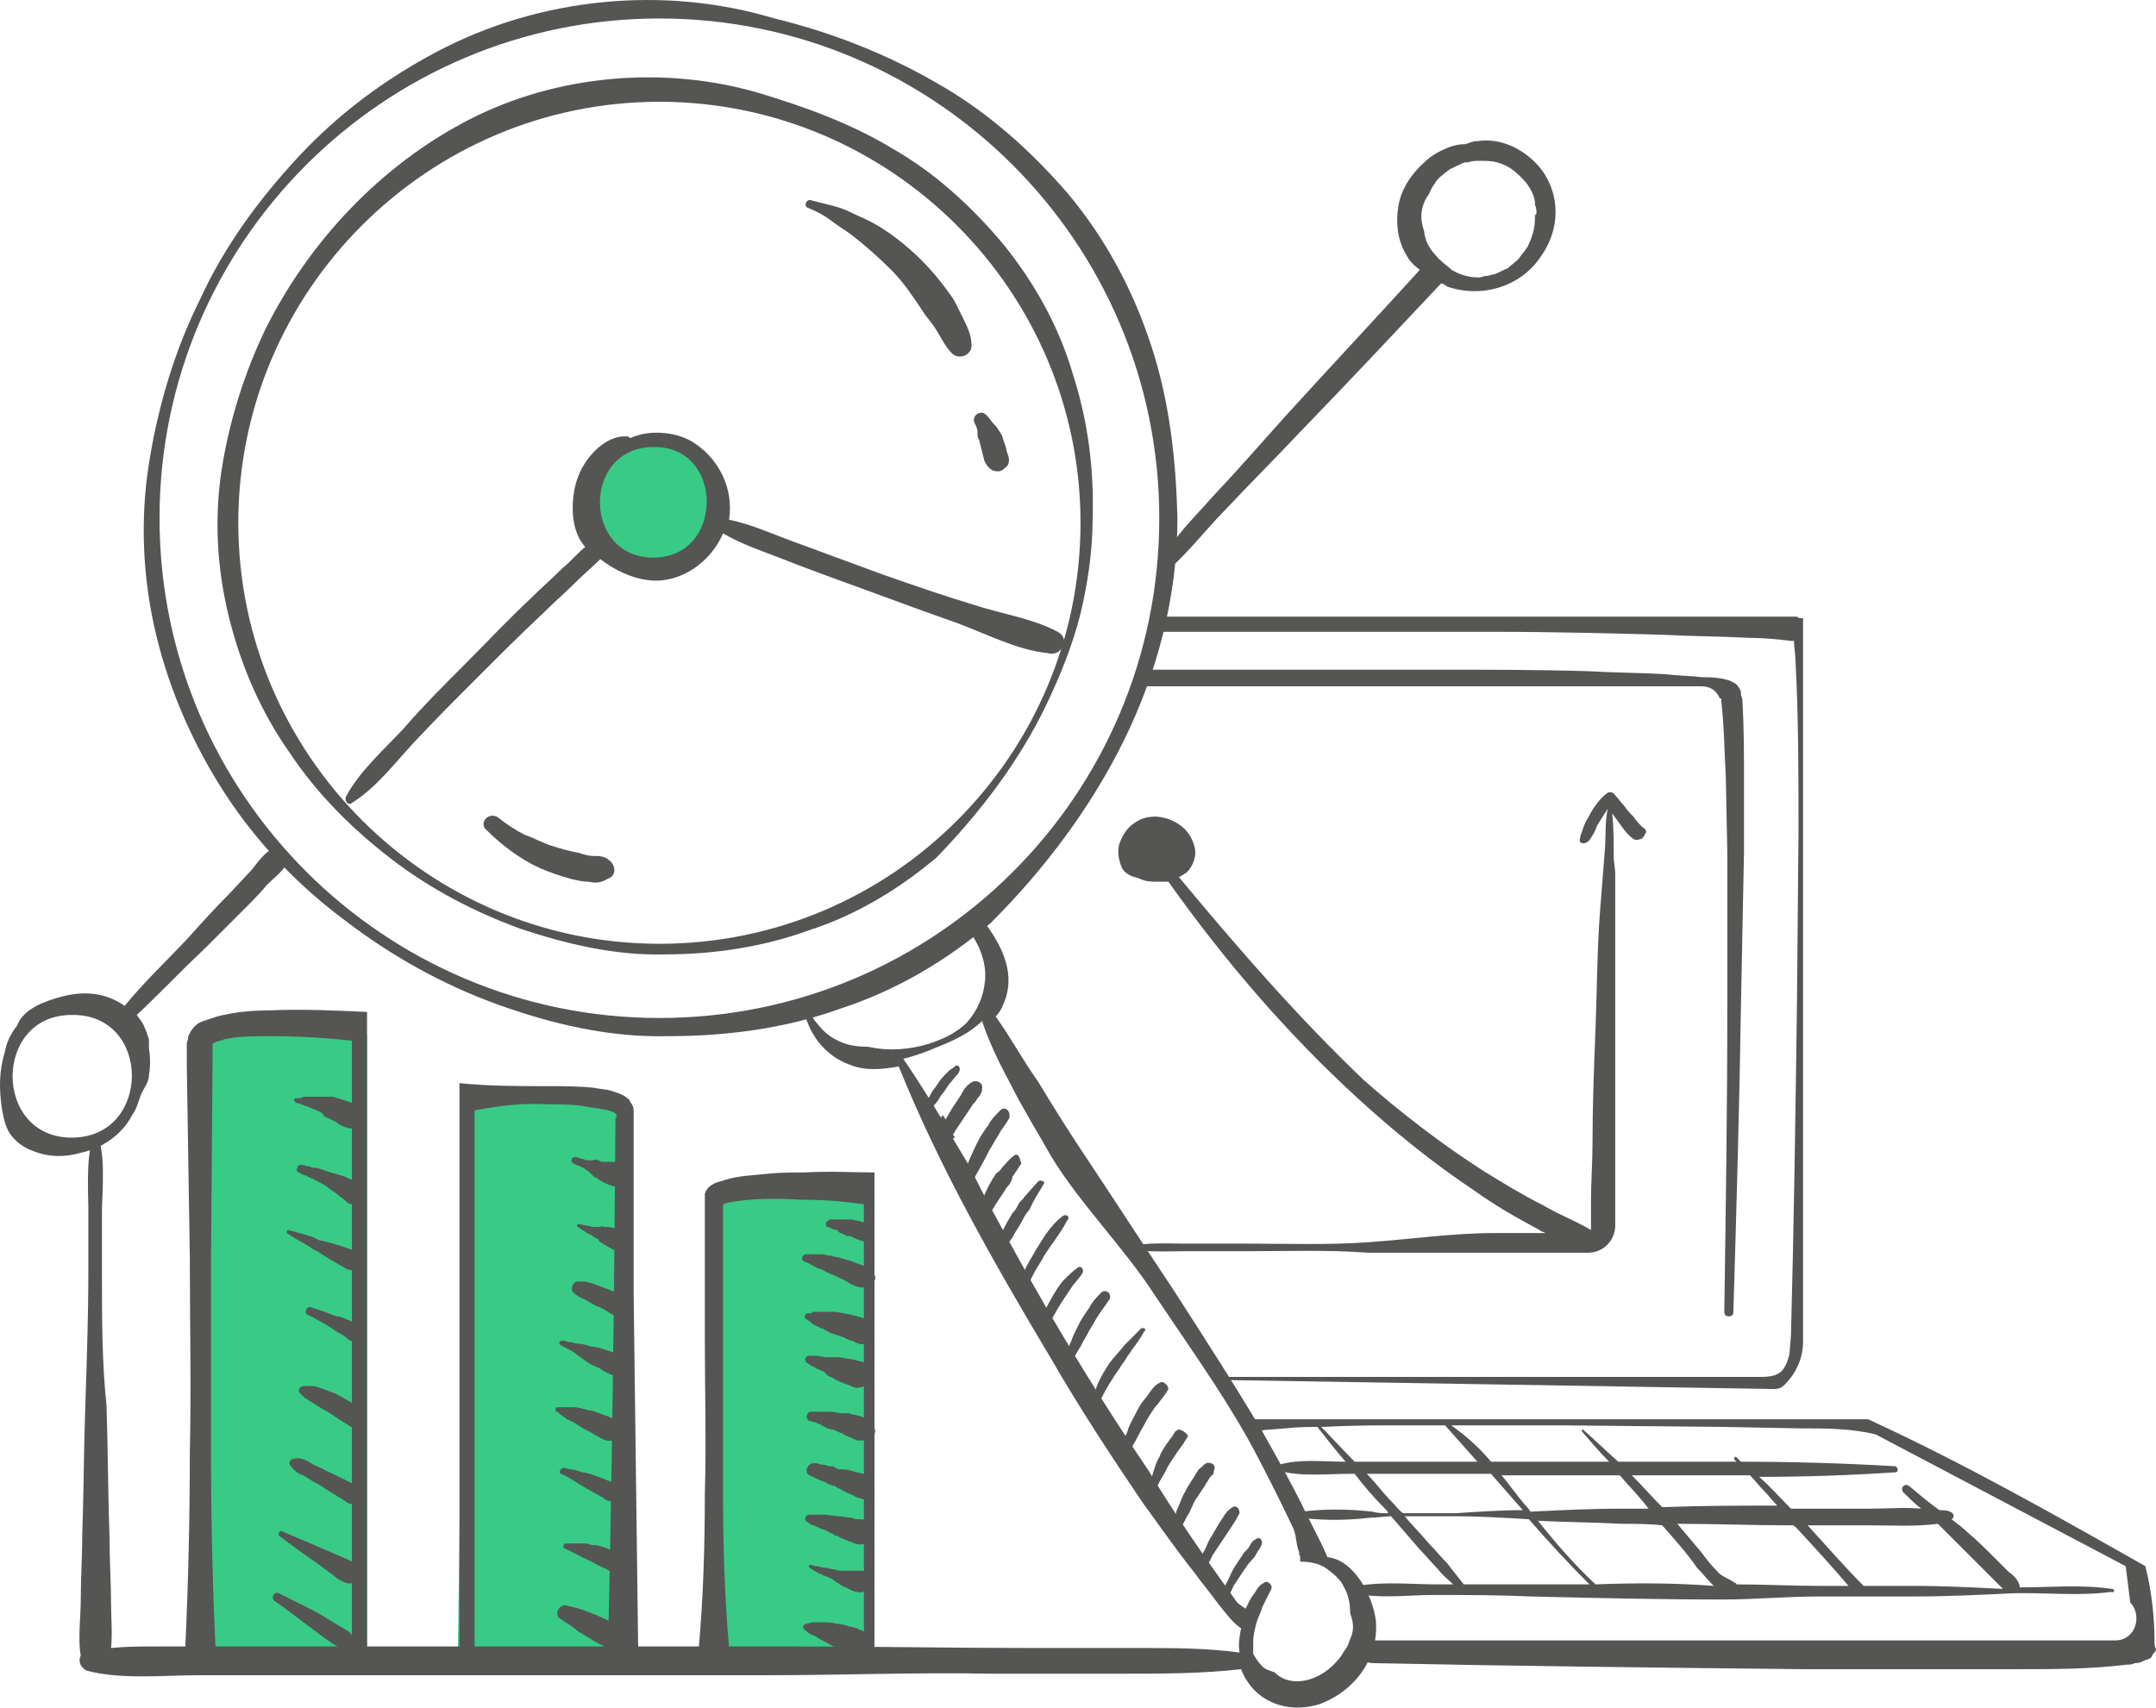 <?xml version="1.0" encoding="UTF-8"?> <svg xmlns="http://www.w3.org/2000/svg" width="400" height="317" viewBox="0 0 400 317" fill="none"> <path d="M120.09 104.601C124.306 106.006 132.737 98.98 132.737 93.36C131.612 85.491 125.711 82.68 122.9 82.118C120.09 81.556 113.626 82.399 110.254 89.144C106.038 97.575 115.875 103.196 120.09 104.601Z" fill="#38CB85"></path> <path d="M161.121 220.106L132.736 221.511V305.822L115.874 307.227V211.675C115.874 208.303 115.031 205.492 114.469 204.649L86.366 203.244L84.96 305.822L68.098 307.227V192.003H37.185V307.227L161.121 310.037V220.106Z" fill="#38CB85"></path> <path d="M323.278 130.175C323.278 129.894 323.278 129.613 322.997 129.051V128.489C322.997 128.208 322.716 127.646 322.435 127.365C322.154 126.803 321.31 126.522 320.748 126.241L319.624 125.96C318.219 125.679 317.095 125.679 315.971 125.679C313.441 125.398 311.193 125.398 308.945 125.117C304.167 124.836 299.39 124.836 294.612 124.554C285.057 124.273 275.783 124.273 266.228 124.273C248.241 124.273 229.974 124.273 211.988 124.273C212.269 125.117 212.269 126.241 211.707 127.365H315.69C317.376 127.365 318.5 128.208 319.062 129.613H319.343C319.343 129.894 319.343 130.175 319.343 130.175C319.905 134.672 319.905 139.449 320.186 144.227L320.467 158.279V186.663C320.467 205.492 320.186 224.322 319.905 243.432C319.905 243.994 320.186 244.275 320.748 244.275C321.31 244.275 321.591 243.994 321.591 243.432C322.154 224.603 322.716 205.492 322.997 186.663L323.559 158.279V144.227C323.559 139.73 323.559 135.234 323.278 130.175Z" fill="#555554"></path> <path d="M334.238 114.718C333.957 114.718 333.676 114.718 333.395 114.437H214.517C214.517 114.718 214.517 114.718 214.236 114.999C214.236 115.28 214.236 115.561 214.236 116.123C214.236 116.404 213.955 116.686 213.955 116.967V117.248H214.236C235.314 117.248 256.391 117.248 277.469 117.248C288.148 117.248 298.546 117.529 308.945 117.81C314.284 118.091 319.343 118.091 324.683 118.372C327.212 118.372 330.022 118.653 332.271 118.934C332.552 118.934 332.552 118.934 332.833 118.934C332.833 120.058 333.114 121.463 333.114 122.587C333.676 132.986 333.676 143.665 333.676 154.063L333.395 185.82C333.114 206.617 332.833 227.132 332.271 247.929L331.99 251.301C331.146 254.673 330.022 255.516 326.65 255.516H226.04C226.04 255.798 226.321 255.798 226.321 256.079L329.179 257.765C330.022 257.765 330.584 257.484 331.146 256.922C333.114 254.954 334.519 252.144 334.519 249.053V114.718H334.238Z" fill="#555554"></path> <path d="M399.719 304.417C399.719 299.92 399.157 295.142 398.033 290.646C381.171 281.091 364.309 271.535 346.604 263.385H230.537C230.818 263.385 231.38 263.386 231.661 263.667C232.223 264.229 232.504 264.791 233.066 265.634L234.752 265.353L238.406 265.072C240.935 264.791 243.183 264.791 245.712 264.791C250.49 264.51 255.549 264.51 260.326 264.51C270.162 264.51 279.999 264.51 289.835 264.51L319.343 264.791L334.238 265.072C338.735 265.072 343.512 265.072 348.009 266.196L394.38 290.646C394.661 292.894 394.942 295.142 395.223 297.391C397.471 299.639 396.347 304.417 392.412 304.417H252.457C252.176 304.698 251.895 305.26 251.895 305.822C251.895 307.227 253.019 308.632 254.706 308.632C281.404 309.194 307.821 309.475 334.519 309.756C347.728 309.756 361.218 309.756 374.426 309.756C381.171 309.756 387.635 309.756 394.661 308.913C395.223 308.913 395.504 308.913 396.066 308.632C396.628 308.632 396.909 308.632 398.033 308.07C398.314 308.07 398.595 307.789 398.876 307.789L399.157 307.508L399.438 306.946C399.719 306.665 400 306.384 400 306.103C399.719 305.541 399.719 304.979 399.719 304.417Z" fill="#555554"></path> <path d="M391.85 294.861C386.229 294.018 380.327 294.58 374.707 294.58V294.299C374.426 293.175 373.583 292.332 372.74 291.77C371.896 290.927 371.053 290.084 370.21 289.241C368.524 287.554 366.838 285.868 365.152 284.463C364.308 283.62 363.184 282.777 362.06 281.934C362.622 281.653 362.622 280.81 361.779 280.529C361.217 280.248 360.374 280.248 359.812 280.248C357.845 278.842 355.877 277.156 354.191 275.751C353.348 275.189 352.505 276.032 353.067 276.875C354.191 277.999 355.315 279.123 356.44 279.967C353.348 279.686 350.257 279.967 347.165 279.967C342.107 279.967 337.329 279.967 332.271 279.967C330.303 277.999 328.617 276.032 326.369 274.065C334.8 274.065 343.231 273.784 351.662 273.222C352.224 273.222 352.224 272.379 351.662 272.098C342.107 271.536 332.552 271.254 322.996 271.254C322.715 270.973 322.434 270.692 322.153 270.411C321.872 270.13 321.591 270.692 321.872 270.973L322.153 271.254C314.846 271.254 307.54 271.254 300.233 271.254C297.984 269.287 296.017 267.32 293.769 265.353C293.488 265.072 293.488 265.353 293.488 265.634C295.174 267.601 296.86 269.568 298.546 271.254C297.141 271.254 295.736 271.254 294.05 271.254C288.429 271.254 282.527 271.254 276.626 271.254C274.096 268.163 271.005 265.634 267.633 263.385C267.352 263.385 267.352 263.386 267.352 263.667C269.6 266.196 271.848 268.725 274.096 271.254C271.005 271.254 267.914 271.254 264.822 271.254C260.326 271.254 255.829 271.254 251.333 271.254C248.803 268.725 246.555 266.196 244.026 263.667C243.745 263.386 243.464 263.667 243.745 263.948C245.712 266.477 247.679 269.006 249.646 271.254C245.431 271.254 241.215 270.692 237.281 271.817C236.719 271.817 236.719 272.66 237.281 272.941C241.496 274.065 246.274 273.503 250.49 273.503H251.333C253.019 275.751 254.986 277.999 256.953 279.967C257.234 280.248 257.515 280.529 257.515 280.81C256.672 280.81 255.548 280.81 254.705 280.529C249.646 279.967 244.588 279.967 239.529 280.81C239.248 280.81 239.248 281.091 239.529 281.372C244.307 282.215 249.365 282.215 254.143 281.653C255.548 281.653 256.953 281.372 258.077 281.372C259.764 283.339 261.731 285.587 263.417 287.554C264.541 288.679 265.665 290.084 266.79 291.208C267.633 292.332 268.757 293.175 269.6 294.018C268.476 294.018 267.633 294.018 266.509 294.018C262.012 294.018 256.672 293.456 251.895 294.299C252.176 294.58 252.176 294.861 252.457 294.861C252.457 294.861 252.457 295.142 252.738 295.142V295.423C252.738 295.704 253.019 295.986 253.019 295.986C257.234 296.548 262.012 295.986 265.946 295.986C272.129 295.986 278.031 295.986 284.214 296.267C296.017 296.548 307.821 296.829 319.624 296.829C325.526 296.829 331.427 296.267 337.329 296.267C343.231 296.267 349.133 296.267 355.034 296.267C360.936 296.267 366.838 295.985 372.74 295.704C378.922 295.423 385.386 296.267 391.569 295.423C392.412 295.704 392.412 294.861 391.85 294.861ZM324.683 273.784C325.526 274.627 326.369 275.751 327.212 276.594C328.055 277.437 328.898 278.561 329.741 279.404C322.715 279.404 315.69 279.404 308.383 279.686C306.415 277.718 304.729 275.751 302.762 273.784C310.069 273.784 317.376 273.784 324.683 273.784ZM294.05 273.784C296.298 273.784 298.265 273.784 300.514 273.784C302.2 275.751 304.167 277.718 305.853 279.967C304.167 279.967 302.481 279.967 300.795 279.967C295.174 279.967 289.553 280.248 283.933 280.529C283.652 279.967 283.09 279.404 282.809 279.123C281.403 277.437 279.998 275.47 278.593 273.784C283.933 273.784 288.991 273.784 294.05 273.784ZM258.359 278.842C256.672 277.156 255.267 275.189 253.581 273.503C257.515 273.503 261.45 273.503 265.384 273.503C269.038 273.503 272.691 273.503 276.626 273.503C278.593 275.751 280.56 277.999 282.527 280.248C278.312 280.248 274.377 280.529 270.162 280.81C266.79 280.81 263.698 280.81 260.326 280.81C259.483 280.248 258.921 279.404 258.359 278.842ZM284.495 294.018C280.279 294.018 275.783 294.018 271.567 294.018C270.443 292.613 269.6 291.489 268.476 290.084C267.352 288.96 266.227 287.554 265.103 286.43C263.698 284.744 262.012 283.058 260.607 281.372C263.698 281.372 266.79 281.372 269.881 281.372C274.377 281.372 278.874 281.653 283.652 281.934C287.305 286.149 290.958 290.084 294.893 294.018C291.24 294.018 287.867 294.018 284.495 294.018ZM296.017 294.018C292.083 290.365 288.71 286.43 285.338 282.215C290.677 282.496 295.736 282.496 300.795 282.777C303.324 282.777 305.853 282.777 308.383 283.058C310.631 285.587 312.879 288.117 314.846 290.927C315.69 291.77 316.814 293.175 317.938 294.299C310.631 293.737 303.324 293.737 296.017 294.018ZM337.61 294.299C332.552 294.299 327.212 294.018 322.153 294.018C322.153 294.018 322.153 293.737 321.872 293.737C320.748 292.894 319.343 292.613 318.5 291.489C317.376 290.365 316.533 289.241 315.69 288.117C314.284 286.43 312.598 284.463 311.193 282.777C317.938 282.777 324.964 283.058 331.709 283.058H332.833C332.833 283.058 332.833 283.339 333.114 283.339C336.486 286.992 339.859 290.646 342.95 294.299H337.61ZM355.034 294.299C351.943 294.299 348.852 294.299 345.76 294.299C342.107 290.646 338.734 286.711 335.362 283.058C339.015 283.058 342.669 283.058 346.603 283.058C350.819 283.058 355.315 283.339 359.531 282.777C360.655 283.901 362.06 285.306 363.184 286.43C364.871 288.117 366.276 289.522 367.962 291.208C368.805 292.051 369.648 292.894 370.491 293.737C370.772 294.018 371.334 294.58 371.615 294.861C365.995 294.58 360.655 294.299 355.034 294.299Z" fill="#555554"></path> <path d="M304.729 153.501C304.167 152.939 303.605 152.377 303.043 151.534C302.481 150.972 301.919 150.41 301.357 149.567C300.795 149.005 300.233 148.161 299.671 147.599C299.39 147.037 298.547 146.756 297.985 147.318C296.58 148.442 295.455 150.129 294.612 151.815C294.05 152.658 293.769 153.501 293.488 154.344C293.488 154.625 293.207 154.906 293.207 155.187C293.207 155.468 292.926 156.03 293.207 156.311C294.05 156.873 294.893 156.03 295.174 155.468C295.736 154.625 296.017 154.063 296.298 153.22C296.861 152.377 297.142 151.815 297.704 150.972C297.985 150.691 297.985 150.41 298.266 150.129C297.704 152.939 297.985 155.468 297.704 158.279C297.423 161.932 297.142 165.305 296.861 168.958C296.298 176.265 296.298 183.572 296.017 190.879C295.736 197.905 295.455 205.211 295.455 212.237C295.455 215.891 295.174 219.263 295.174 222.917C295.174 224.603 295.174 226.57 295.174 228.256C292.364 226.57 289.273 225.446 286.462 223.76C282.528 221.792 278.874 219.544 275.221 217.296C267.352 212.237 260.045 206.617 253.019 200.434C240.935 188.911 229.693 175.984 218.733 162.775C219.295 162.494 219.576 162.213 220.138 161.932C221.543 160.527 222.105 158.56 221.543 156.874C220.7 153.782 217.89 151.815 214.518 151.534C213.112 151.534 211.707 151.815 210.583 152.658C209.178 153.501 208.335 154.906 207.773 156.311C207.211 157.717 207.492 159.403 208.054 160.808C208.335 161.651 209.178 162.213 209.74 162.494C210.302 162.775 210.864 162.775 211.426 163.056C212.55 163.618 213.674 163.618 214.799 163.618C215.361 163.618 215.923 163.618 216.766 163.618C227.164 178.232 238.686 191.722 251.895 203.806C258.64 209.989 265.947 215.891 273.535 220.949C277.469 223.76 281.404 226.008 285.619 228.256C285.9 228.537 286.181 228.537 286.743 228.818C283.652 228.818 280.561 228.818 277.469 228.818C269.6 228.818 262.012 229.942 254.143 230.505C246.555 231.067 238.967 230.786 231.38 230.786C227.445 230.786 223.792 230.786 220.138 230.786C216.485 230.786 212.831 230.505 209.459 231.348V231.629C212.55 232.472 216.204 232.191 219.576 232.191C223.23 232.191 227.164 232.191 230.818 232.191C238.405 232.191 246.274 231.91 253.862 232.472H294.612C297.423 232.472 299.671 230.223 299.671 227.413V162.213C299.671 161.089 299.39 159.965 299.39 158.841C299.39 156.311 299.39 153.501 299.109 150.972C299.39 151.253 299.671 151.815 299.952 152.096C300.795 153.22 301.638 154.625 302.762 155.468C303.043 155.749 303.605 156.03 304.167 155.749C304.73 155.749 305.011 155.187 305.292 154.625C305.573 154.344 305.292 153.782 304.729 153.501Z" fill="#555554"></path> <path d="M50.674 157.435C48.988 158.279 47.864 159.965 46.74 161.37L42.805 165.585C39.995 168.396 37.466 171.206 34.936 174.017C31.002 178.232 26.786 182.167 23.133 186.663C19.48 184.134 15.545 183.853 11.329 184.977C8.238 185.82 4.304 187.225 3.18 190.317C2.055 191.722 1.212 193.408 0.931 195.094C-0.193 198.748 -0.193 202.12 0.369 205.773C0.65 207.46 0.931 208.865 1.774 210.27C2.899 211.956 4.585 213.08 6.271 213.642C9.081 214.767 12.173 214.766 14.983 213.923C17.793 213.361 20.323 211.956 22.29 209.989C23.133 209.146 23.976 208.022 24.538 206.898C25.381 205.773 25.662 204.368 26.224 202.963C26.786 201.839 27.63 200.715 27.63 199.591C27.911 197.904 27.911 196.218 27.63 194.532C27.63 194.532 27.63 194.532 27.63 194.251C27.63 193.97 27.63 193.97 27.63 193.408C27.63 193.127 27.63 192.846 27.63 192.846C27.349 192.003 27.067 191.16 26.786 190.598C26.505 189.754 25.943 189.192 25.381 188.349C29.597 184.415 33.531 180.199 37.747 176.265C40.276 173.735 43.086 170.925 45.616 168.396C47.021 166.991 48.426 165.585 49.55 164.18C50.955 162.775 52.923 161.37 53.485 159.684C53.485 158.279 52.08 156.592 50.674 157.435ZM13.297 211.113C-1.317 211.113 -1.317 188.349 13.297 188.349C28.192 188.068 28.192 211.113 13.297 211.113Z" fill="#555554"></path> <path d="M196.25 117.248C191.473 114.718 185.571 113.875 180.512 112.189C174.892 110.503 169.271 108.536 163.65 106.568C158.311 104.601 152.971 102.634 147.631 100.667C143.697 99.261 139.481 97.294 135.266 96.451C136.109 90.831 133.58 85.491 129.083 82.4C125.992 80.151 120.652 79.589 116.999 81.275C116.718 81.275 116.718 80.994 116.437 80.994C113.064 80.713 109.973 83.524 108.287 86.334C106.6 89.144 106.038 92.517 106.319 95.889C106.6 98.137 107.162 99.824 108.568 101.51C107.162 102.634 105.757 104.32 104.352 105.444C102.385 107.412 100.418 109.098 98.45 111.065C94.235 114.999 90.3 119.215 86.366 123.149C82.431 127.084 78.497 131.018 74.844 135.234C71.19 139.168 66.694 143.103 64.164 147.88C63.883 148.724 64.726 149.567 65.288 149.005C69.785 146.194 73.157 141.698 76.811 137.763C80.745 133.548 84.68 129.613 88.895 125.398C92.83 121.463 96.764 117.529 100.98 113.594C102.947 111.627 104.914 109.941 106.881 107.974C108.287 106.568 109.973 105.163 111.378 103.758C113.907 105.725 117.28 107.412 120.652 107.693C126.273 108.255 131.894 104.32 134.142 98.981C137.514 100.948 140.887 102.072 144.54 103.477C150.161 105.725 155.781 107.693 161.121 109.66C166.461 111.627 171.8 113.594 177.421 115.562C182.761 117.529 188.662 120.62 194.283 121.182C196.812 122.025 198.78 118.653 196.25 117.248ZM121.214 103.477C108.006 103.477 108.006 82.962 121.214 82.962C134.423 82.68 134.423 103.477 121.214 103.477Z" fill="#555554"></path> <path d="M284.214 29.565C281.404 27.035 277.75 25.63 274.097 26.192C273.254 26.192 272.691 26.473 271.848 26.754C270.724 26.754 269.319 27.035 268.195 27.598C266.79 28.16 265.385 29.003 264.26 30.127C262.012 32.094 260.045 34.904 259.483 37.996C258.921 41.087 259.202 44.46 260.888 47.27C261.45 48.394 262.293 49.237 263.417 50.08C254.986 59.354 246.555 68.347 238.124 77.622C233.628 82.68 229.412 87.458 224.916 92.235C221.262 96.451 216.485 100.666 214.798 106.287C214.798 106.568 215.079 106.849 215.36 106.849C219.857 103.477 223.51 98.418 227.445 94.484C231.941 89.706 236.719 84.928 241.216 80.151C249.928 71.158 258.64 61.884 267.352 52.61C267.633 52.61 268.195 52.891 268.476 53.172C274.94 55.42 282.247 53.172 285.9 47.551C290.116 41.649 289.272 34.061 284.214 29.565ZM284.776 39.963C284.776 40.244 284.776 40.244 284.776 40.525C284.776 42.492 284.214 44.179 283.371 45.865C282.809 46.708 282.247 47.27 281.685 48.113C281.122 48.675 280.279 49.237 279.717 49.799C278.874 50.08 278.031 50.642 277.188 50.923C276.626 50.923 276.345 51.204 275.783 51.204C275.221 51.204 274.94 51.485 274.378 51.485C272.41 51.485 270.724 50.923 269.319 50.08C268.757 49.518 267.914 48.956 267.352 48.394L267.071 48.113C267.071 48.113 266.79 48.113 266.79 47.832C265.385 46.427 264.541 45.022 264.26 43.336V43.054C263.979 42.211 263.698 41.087 263.698 40.244C263.698 38.558 264.26 37.153 265.104 36.029C265.385 35.467 265.666 34.623 266.228 34.061C266.228 33.78 267.071 32.937 267.071 32.937C267.071 32.937 269.038 31.251 269.319 31.251C269.319 31.251 271.567 30.127 271.848 30.127C272.129 30.127 272.129 30.127 272.41 30.127C272.972 29.846 273.816 29.846 274.659 29.846C275.783 29.846 276.626 29.846 277.75 30.127C279.717 30.689 280.841 31.532 282.247 32.937C283.652 34.342 284.495 35.748 284.776 37.434C284.776 37.715 284.776 37.715 284.776 37.996C285.057 38.558 285.057 39.12 285.057 39.682L284.776 39.963C284.776 39.682 284.776 39.682 284.776 39.963C284.776 39.682 284.776 39.682 284.776 39.963Z" fill="#555554"></path> <path d="M255.267 300.763C254.705 296.266 251.333 289.522 246.274 288.96C244.869 285.587 242.902 282.215 241.497 279.123C239.248 274.627 236.719 270.13 234.19 265.634C228.85 256.641 223.229 247.929 217.609 239.216C211.988 230.785 206.367 222.073 200.747 213.642C197.936 209.427 195.126 204.93 192.597 200.715C189.786 196.78 187.538 192.565 184.728 188.63C185.29 188.068 185.852 187.225 186.133 186.382C188.662 180.761 185.852 175.422 182.479 170.925C182.198 170.644 182.198 170.644 181.917 170.363C181.074 171.206 180.512 171.768 179.669 172.611C181.636 175.141 183.042 178.513 182.76 181.885C182.479 184.977 181.355 187.506 179.388 189.754C177.421 191.722 174.891 192.846 172.362 193.689C168.709 194.813 164.774 195.094 161.121 194.251C158.873 194.251 156.905 193.97 154.938 192.846C153.252 192.003 152.128 190.598 151.004 189.192C150.442 188.349 150.16 187.506 149.879 186.663C149.879 186.382 149.879 186.382 149.598 186.101C149.317 186.101 148.755 186.382 149.036 186.944C149.879 191.722 152.971 195.937 157.748 197.623C160.559 198.748 163.65 198.466 166.742 197.904C174.329 216.734 184.447 234.439 194.845 251.863C200.185 261.137 206.086 270.13 211.988 278.842C215.079 283.058 218.171 287.554 221.543 291.77C222.948 293.737 224.635 295.704 226.04 297.672C227.445 299.358 228.569 301.044 230.255 302.168C229.974 303.573 229.693 305.26 229.974 306.665C223.791 305.822 217.328 305.822 211.145 305.822C204.119 305.822 197.374 305.822 190.348 305.822C176.297 305.822 162.245 305.541 148.193 305.541C120.09 305.541 91.986 305.541 63.883 305.541C56.014 305.541 47.864 305.541 39.995 305.541H28.754C25.943 305.541 23.414 305.541 20.604 305.822C20.885 303.011 20.604 300.201 20.604 297.672C20.604 293.737 20.323 289.522 20.323 285.587C20.042 277.437 20.042 269.287 19.761 260.856C18.917 252.706 18.917 244.837 18.917 236.687C18.917 232.753 18.917 228.818 18.917 224.603C18.917 222.354 19.761 212.518 17.793 210.832C15.826 212.237 16.388 221.792 16.388 224.041C16.388 227.975 16.388 231.91 16.388 236.125C16.388 244.275 16.107 252.425 15.826 260.856C15.545 268.725 15.545 276.875 15.264 284.744C15.264 288.679 14.983 292.613 14.983 296.829C14.983 300.201 14.421 304.135 14.983 307.227C14.421 308.351 14.983 309.475 16.107 310.037C22.571 311.723 30.159 310.88 36.904 310.88C43.929 310.88 50.674 310.88 57.7 310.88C71.752 310.88 85.804 310.88 99.855 310.88H142.01C156.062 310.88 170.114 310.318 184.166 310.599C192.035 310.599 200.185 310.599 208.054 310.599C215.36 310.599 222.948 310.599 230.255 309.756C232.504 315.658 238.686 318.187 244.869 316.22C251.614 313.691 255.829 307.508 255.267 300.763ZM250.49 304.135C250.209 304.979 249.928 305.822 249.366 306.384C249.085 306.946 248.523 307.789 247.96 308.351C246.274 310.318 243.464 312.004 240.654 312.004C238.967 312.004 237.562 311.442 236.438 310.318C235.595 310.037 234.471 309.756 233.909 308.913C233.347 308.351 233.066 307.789 232.504 306.946C232.504 306.103 232.504 305.26 232.504 304.697C232.504 303.573 232.785 302.449 233.066 301.325C233.347 300.201 233.909 299.358 234.19 298.234C234.471 297.672 234.752 297.11 235.033 296.547C235.314 295.985 235.595 295.423 235.876 294.861C236.157 294.018 235.033 293.175 234.471 293.737C233.909 294.018 233.347 294.58 233.066 295.142C232.785 295.704 232.223 296.266 231.941 296.829C231.66 297.391 231.379 297.953 231.098 298.515C230.255 297.953 229.693 297.672 229.131 296.829C223.51 288.96 218.171 281.372 213.112 272.941C206.648 263.385 200.466 253.549 194.564 243.432C190.629 236.687 186.976 229.942 183.323 223.198C181.917 220.668 180.793 218.139 179.388 215.61C178.545 214.204 177.702 212.799 176.859 211.394C176.859 211.394 176.859 211.113 177.14 211.113C177.14 210.832 176.859 210.832 176.859 210.551C176.859 210.27 177.14 210.27 177.14 209.989C177.702 209.146 178.264 208.303 178.826 207.46C179.388 206.616 179.95 205.773 180.512 204.93C180.793 204.649 181.074 204.368 181.355 203.806C181.636 203.525 181.917 203.244 181.917 202.963C182.198 202.682 182.198 202.401 182.198 202.12C182.479 200.996 181.355 200.434 180.512 200.715C179.388 201.277 178.826 202.12 178.264 203.244C177.702 204.087 177.14 204.93 176.578 205.773C176.297 206.335 175.735 207.179 175.454 207.741C175.173 207.46 175.173 207.179 174.892 206.898C174.892 207.179 174.61 207.179 174.61 207.46C172.362 203.806 170.114 200.153 167.585 196.499C169.833 195.937 172.081 195.094 174.048 194.251C176.859 193.127 179.95 191.722 182.198 189.473C183.604 193.689 185.571 197.623 187.538 201.277C189.786 205.773 192.597 210.27 195.126 214.766C200.466 223.479 208.616 231.629 214.236 240.341C219.857 248.772 226.321 257.765 231.379 266.758C233.909 271.254 237.562 278.561 239.81 283.339C240.654 285.025 240.373 286.992 241.216 288.397L240.935 288.116C240.935 288.397 241.216 288.679 241.216 288.96C241.216 289.241 241.216 289.522 241.216 289.803C242.902 289.803 244.869 290.084 246.274 291.208C247.398 292.051 248.804 293.175 249.366 294.58C250.209 295.985 250.49 297.672 250.49 299.358C251.333 301.606 251.052 303.011 250.49 304.135Z" fill="#555554"></path> <path d="M68.098 187.787C61.916 187.506 56.014 187.225 49.831 187.506C46.74 187.506 43.648 187.787 40.276 188.63C39.433 188.911 38.59 189.192 37.747 189.473C36.904 189.754 35.779 190.316 34.936 192.284C34.936 192.846 34.655 193.408 34.655 193.689V195.375V197.623L35.217 233.315C35.217 245.399 35.498 257.484 35.217 269.568C35.217 281.653 34.936 293.737 34.374 305.822V306.103C34.374 307.508 35.779 308.913 37.185 308.913C38.871 308.913 39.995 307.508 39.995 306.103C39.433 294.018 39.152 281.934 39.152 269.849C39.152 257.765 39.152 245.68 39.152 233.596L39.433 197.342V195.094V193.689C39.433 193.689 39.714 193.408 39.995 193.408C40.557 193.127 41.119 193.127 41.681 192.846C44.211 192.284 47.302 192.284 50.112 192.284C55.171 192.284 60.229 192.565 65.288 193.127V305.822C65.288 307.227 66.693 308.632 68.098 308.632V187.787Z" fill="#555554"></path> <path d="M117.56 240.06V207.179C117.56 206.898 117.56 206.617 117.56 206.054C117.56 205.211 116.998 204.649 116.717 204.087C115.874 203.244 115.031 202.963 114.188 202.682C112.783 202.12 111.378 202.12 109.972 201.839C107.162 201.558 104.352 201.558 101.541 201.558C96.202 201.558 90.581 201.558 85.242 200.996V308.632C86.647 308.632 88.052 307.227 88.052 305.822V206.054C92.548 205.211 97.045 204.649 101.541 204.93C104.352 204.93 106.881 204.93 109.41 205.492C111.94 205.773 115.312 206.336 114.188 207.46L113.907 240.341C113.626 262.261 113.345 284.182 112.783 306.103C112.783 306.103 112.783 306.103 112.783 306.384C112.783 307.789 114.188 309.194 115.593 309.194C116.998 309.194 118.404 307.789 118.404 306.384C118.122 283.901 117.841 261.98 117.56 240.06Z" fill="#555554"></path> <path d="M162.807 217.577C158.311 217.577 153.814 217.296 149.317 217.577C146.788 217.577 144.54 217.577 142.011 217.858C139.481 218.139 137.233 218.139 134.423 218.982C133.861 219.263 133.017 219.263 132.174 219.825C131.612 220.106 131.05 220.668 130.769 221.512C130.769 221.793 130.769 222.074 130.769 222.355C130.769 222.636 130.769 222.636 130.769 222.636V223.198V226.851V234.158V248.491C130.769 258.046 131.05 267.601 130.769 277.156C130.769 286.712 130.488 296.267 129.645 305.822C129.645 305.822 129.645 306.103 129.645 306.384C129.645 307.789 131.05 309.194 132.736 308.913C134.142 308.913 135.547 307.508 135.266 305.822C134.423 296.267 134.142 286.712 134.142 277.156C134.142 267.601 134.142 258.046 134.142 248.491V234.158V227.132V223.479C134.423 223.479 134.704 223.198 134.985 223.198C139.2 222.355 143.978 222.355 148.755 222.636C152.69 222.636 156.343 222.917 160.278 223.479V306.103C160.278 307.508 161.121 308.351 162.245 308.632V217.577H162.807Z" fill="#555554"></path> <path d="M65.569 303.854C65.288 303.292 64.726 302.73 64.164 302.449C62.197 301.325 60.511 300.201 58.543 299.077C56.295 297.953 54.047 296.829 51.798 295.704C50.955 295.142 50.112 296.548 50.955 297.11C54.609 299.639 57.981 302.449 61.635 304.979C62.759 305.541 63.883 306.665 65.007 305.822C65.569 305.541 65.85 304.698 65.569 303.854Z" fill="#555554"></path> <path d="M66.131 290.365C65.569 289.803 64.726 289.522 64.164 289.241C62.759 288.679 61.635 288.117 60.23 287.554C57.7 286.43 54.89 285.306 52.361 284.182C51.798 283.901 51.517 284.744 51.798 285.025C54.047 286.711 56.295 288.398 58.824 290.084C59.949 290.927 61.073 291.77 62.197 292.613C62.759 293.175 63.602 293.456 64.164 293.737C65.007 294.018 65.85 293.737 66.412 293.175C67.255 292.051 66.693 290.927 66.131 290.365Z" fill="#555554"></path> <path d="M66.412 275.751C64.445 274.908 62.478 273.784 60.511 272.941C59.667 272.379 58.543 272.098 57.7 271.536C56.857 270.973 55.733 270.411 54.609 270.692C54.047 270.692 53.485 271.254 53.766 271.817C54.328 272.66 55.171 273.503 56.295 273.784C57.138 274.346 57.981 274.908 59.105 275.47C60.791 276.594 62.759 277.718 64.445 278.842C65.288 279.404 66.693 279.123 66.974 278.28C67.536 277.718 67.536 276.313 66.412 275.751Z" fill="#555554"></path> <path d="M67.817 262.542C67.536 262.261 67.536 262.261 67.536 261.98C67.255 261.699 66.974 261.418 66.693 261.137C66.131 260.856 65.85 260.575 65.288 260.294C64.164 259.732 63.321 259.17 62.197 258.608C61.354 258.327 60.23 257.765 59.105 257.484C58.543 257.203 57.981 257.203 57.419 257.203C57.138 257.203 56.857 257.203 56.576 257.203C56.295 257.203 56.014 257.203 55.733 257.484C55.452 257.484 55.452 258.046 55.452 258.327C55.733 258.608 55.733 258.608 56.014 258.889C56.295 259.17 56.295 259.17 56.576 259.451C57.138 259.732 57.419 260.013 57.981 260.294C58.824 260.856 59.667 261.418 60.792 261.98C61.635 262.542 62.478 263.104 63.321 263.666C63.883 263.947 64.164 264.228 64.726 264.51C65.007 264.791 65.288 264.791 65.569 265.072C66.131 265.072 65.85 265.072 66.412 265.072C67.255 264.791 68.379 263.666 67.817 262.542Z" fill="#555554"></path> <path d="M67.255 246.804C66.974 246.523 66.412 245.961 66.131 245.68C65.85 245.399 65.288 245.399 65.007 245.118C64.164 244.837 63.321 244.275 62.478 244.275C61.635 243.994 60.791 243.713 60.229 243.432C59.386 243.151 58.543 242.87 57.7 242.589C56.857 242.308 56.295 243.713 57.138 243.994C58.824 244.837 60.229 245.68 61.635 246.523C62.197 247.085 63.04 247.366 63.883 247.928C64.164 248.209 64.445 248.49 65.007 248.771C65.569 249.052 65.85 249.052 66.412 249.334C66.974 249.615 68.098 247.647 67.255 246.804Z" fill="#555554"></path> <path d="M67.255 234.158C67.255 233.315 66.412 232.472 65.85 232.191C63.883 231.347 61.916 230.785 59.667 230.223C59.105 230.223 58.824 229.942 58.262 229.661C57.7 229.38 57.138 229.38 56.576 229.099C55.452 228.818 54.609 228.537 53.485 228.256C53.204 228.256 53.204 228.537 53.204 228.818C54.047 229.38 54.89 229.942 56.014 230.504C56.576 230.785 56.857 231.066 57.419 231.348C57.7 231.629 58.262 231.91 58.824 232.191C60.511 233.315 62.478 234.439 64.445 235.563C65.288 235.844 66.131 235.844 66.693 235.282C67.255 235.282 67.255 234.439 67.255 234.158C67.255 233.877 67.255 233.877 67.255 234.158Z" fill="#555554"></path> <path d="M67.536 220.387C67.255 219.825 66.974 219.544 66.412 219.544C66.131 219.263 65.85 219.263 65.288 218.982C65.007 218.701 64.445 218.701 64.164 218.42C63.321 218.139 62.478 217.858 61.354 217.577C60.511 217.296 59.667 217.015 58.824 216.734C58.262 216.734 57.981 216.734 57.419 216.453C56.857 216.453 56.295 216.172 56.014 216.172C55.733 216.172 55.171 216.172 55.171 216.734C54.89 217.015 55.171 217.577 55.452 217.577C56.014 217.858 56.295 218.139 56.857 218.139C57.138 218.42 57.7 218.701 57.981 218.701C58.824 219.263 59.667 219.544 60.511 220.106C61.073 220.668 62.197 221.23 62.759 221.792C63.04 222.073 63.602 222.354 63.883 222.635C64.164 222.916 64.164 222.916 64.445 223.197C65.007 223.479 65.288 223.479 65.85 223.76C67.255 223.479 68.379 221.511 67.536 220.387Z" fill="#555554"></path> <path d="M66.693 206.054C66.412 205.211 65.85 204.93 65.288 204.649C64.445 204.368 63.602 204.087 62.759 203.806C62.478 203.806 61.916 203.525 61.635 203.525C61.354 203.525 61.354 203.525 61.073 203.525C60.792 203.525 60.792 203.525 60.511 203.525C60.23 203.525 60.792 203.525 60.511 203.525C59.949 203.525 59.386 203.525 58.824 203.525C58.543 203.525 57.981 203.525 57.7 203.525C57.138 203.525 56.576 203.525 56.295 203.525C56.014 203.806 55.452 203.806 54.89 203.806C54.328 203.806 54.609 204.368 54.89 204.649C55.171 204.649 55.733 204.93 56.014 204.93C56.295 205.211 56.857 205.211 57.419 205.492C57.981 205.773 58.824 206.054 59.386 206.335C59.386 206.335 59.949 206.617 59.667 206.617C59.949 206.617 59.949 206.898 60.23 207.179C60.511 207.46 61.073 207.46 61.354 207.741C62.197 208.022 62.759 208.584 63.321 208.865C63.883 209.146 64.726 209.427 65.288 209.427C65.85 209.427 66.693 208.865 66.974 208.303C66.974 207.46 66.974 206.617 66.693 206.054Z" fill="#555554"></path> <path d="M117.279 303.011C116.717 302.449 116.436 302.168 115.593 301.887C115.031 301.606 114.469 301.325 114.188 301.325C113.064 300.763 112.221 300.482 111.097 299.92C110.535 299.639 110.254 299.639 109.691 299.358C109.129 299.077 108.848 299.077 108.286 298.796C107.443 298.515 106.319 298.234 105.195 297.953C104.633 297.672 103.79 298.234 103.509 298.796C103.228 299.639 103.509 300.201 104.071 300.482C104.914 301.044 105.757 301.606 106.6 302.168C106.881 302.449 107.162 302.73 107.724 303.011C108.286 303.292 108.567 303.573 109.129 303.854C109.972 304.416 110.816 304.979 111.659 305.26C111.94 305.541 112.502 305.822 113.064 306.103C113.626 306.384 114.188 306.665 115.031 306.665C115.874 306.946 116.998 306.665 117.56 305.541C118.122 304.979 118.122 303.573 117.279 303.011Z" fill="#555554"></path> <path d="M115.593 289.522C115.312 288.117 113.626 287.836 112.502 287.274C111.659 286.992 110.816 286.711 109.973 286.711C109.411 286.711 109.13 286.43 108.849 286.43C108.286 286.43 107.724 286.43 107.443 286.43C107.162 286.43 106.881 286.43 106.881 286.43C106.6 286.43 106.319 286.43 106.319 286.43C105.757 286.43 105.476 286.43 104.914 286.43C104.633 286.43 104.352 286.992 104.633 287.274C104.914 287.555 105.476 287.555 105.757 287.836C106.038 287.836 106.038 288.117 106.319 288.117C106.6 288.117 106.6 288.398 106.881 288.398L107.443 288.679C107.724 288.679 107.724 288.96 108.005 288.96C108.286 289.241 108.849 289.241 109.13 289.522C109.973 289.803 110.535 290.365 111.378 290.646C111.659 290.927 112.221 290.927 112.502 291.208C113.345 291.77 114.188 291.77 115.031 291.489C115.312 291.208 115.593 290.365 115.593 289.522Z" fill="#555554"></path> <path d="M115.312 276.594C115.031 276.032 114.469 275.47 113.907 275.189C112.502 274.627 111.097 274.065 109.41 273.503C109.129 273.503 108.567 273.222 108.286 273.222C107.724 273.222 107.443 272.94 107.162 272.94C106.319 272.659 105.476 272.659 104.633 272.378C104.071 272.378 103.509 273.222 104.071 273.503C105.476 274.065 106.6 274.908 108.005 275.751C109.41 276.594 110.534 277.156 111.94 277.999C112.221 278.28 112.783 278.561 113.064 278.561C113.626 278.842 114.469 278.561 114.75 278.28C115.593 277.999 115.593 277.156 115.312 276.594Z" fill="#555554"></path> <path d="M115.312 264.51C114.75 263.667 114.188 263.385 113.345 263.104C113.064 262.823 112.502 262.823 111.94 262.542C111.097 262.261 109.972 261.699 109.129 261.699C108.286 261.418 107.162 261.137 106.319 261.137C105.757 261.137 105.476 261.137 104.914 261.137C104.352 261.137 103.79 261.137 103.509 261.137C102.947 261.137 102.947 261.699 103.228 261.98C103.509 261.98 103.79 262.261 103.79 262.261C104.071 262.542 104.071 262.542 103.79 262.261C103.79 262.542 104.071 262.542 104.071 262.542C104.352 262.823 104.914 263.104 105.195 263.385C106.038 263.667 106.881 264.229 107.724 264.791C108.567 265.353 109.41 265.634 110.253 266.196C111.378 266.758 112.221 267.601 113.626 267.32C115.031 267.039 116.155 265.634 115.312 264.51Z" fill="#555554"></path> <path d="M115.031 251.582C114.188 251.02 113.064 250.739 112.221 250.458C111.378 250.177 110.535 249.896 109.692 249.896C108.849 249.615 108.006 249.334 107.162 249.334C106.6 249.334 106.319 249.053 105.757 249.053C105.195 249.053 104.914 248.772 104.352 248.772C103.79 248.772 103.509 249.334 104.071 249.615C104.914 250.177 105.757 250.458 106.6 251.02C106.881 251.301 107.162 251.582 107.724 251.863C108.006 252.144 108.568 252.425 108.849 252.706C109.692 253.268 110.254 253.549 111.097 253.83C111.94 254.392 112.783 254.955 113.907 255.236C114.75 255.517 115.593 254.954 116.156 254.111C116.156 252.987 115.874 252.144 115.031 251.582Z" fill="#555554"></path> <path d="M116.998 241.465C116.436 240.341 115.031 240.341 114.188 239.779C113.345 239.498 112.783 239.216 111.94 238.935C111.097 238.654 110.535 238.373 109.691 238.092C109.41 238.092 108.848 237.811 108.567 237.811C108.286 237.811 107.724 237.811 107.162 237.811C106.319 237.811 105.757 239.216 106.319 239.779C106.6 240.06 106.881 240.341 107.443 240.622C107.724 240.903 108.005 240.903 108.567 241.184C109.129 241.465 109.972 242.027 110.535 242.308C111.378 242.589 111.94 242.87 112.783 243.432C113.626 243.994 115.031 244.837 115.874 244.275C117.279 243.713 117.56 242.589 116.998 241.465Z" fill="#555554"></path> <path d="M116.717 229.661C116.436 228.537 115.312 228.256 114.469 227.975C113.907 227.975 113.345 227.694 112.783 227.694H112.502C112.502 227.694 112.221 227.694 112.502 227.694H112.221C111.94 227.694 111.659 227.413 111.378 227.694C111.097 227.694 110.535 227.694 109.973 227.694C109.13 227.413 108.286 227.413 107.443 227.132C107.162 227.132 106.881 227.413 107.162 227.694C108.005 228.256 108.567 228.537 109.411 229.099L108.849 228.537C109.13 229.099 109.692 229.099 109.973 229.38C110.254 229.661 110.535 229.661 110.816 229.942C110.816 229.942 111.097 229.942 111.097 230.223L111.378 230.504C111.94 230.785 112.221 231.066 112.783 231.347C113.626 231.909 114.75 232.471 115.593 231.628C116.436 231.066 116.999 230.504 116.717 229.661Z" fill="#555554"></path> <path d="M115.593 216.172C115.031 215.891 114.469 215.609 113.626 215.609C113.345 215.609 113.064 215.609 112.783 215.609H112.502C112.221 215.609 112.221 215.609 111.939 215.609C111.658 215.609 111.377 215.61 111.096 215.328C110.815 215.328 110.534 215.047 109.972 215.328H109.691H109.41C109.129 215.328 108.848 215.328 108.848 215.328C108.567 215.328 108.286 215.047 108.005 215.047C107.724 215.047 107.443 214.766 106.881 214.766C106.038 214.485 105.757 215.61 106.319 215.891C106.881 216.172 107.724 216.453 108.286 216.734C108.567 217.015 109.129 217.296 109.41 217.577C109.41 217.577 109.691 217.858 109.972 218.139L110.253 218.42C110.253 218.42 110.534 218.701 110.534 218.42L110.815 218.701C110.815 218.701 111.096 218.701 111.096 218.982C111.377 218.982 111.658 219.263 111.658 219.263C112.221 219.544 112.783 219.825 113.626 220.106C114.469 220.387 115.593 219.825 115.874 218.982C116.717 217.858 116.436 216.453 115.593 216.172Z" fill="#555554"></path> <path d="M161.121 303.573C160.558 303.011 160.277 302.73 159.715 302.449C159.434 302.449 159.153 302.449 159.153 302.168C158.591 302.168 158.31 301.887 157.748 301.887C156.905 301.606 156.062 301.325 155.219 301.325C154.376 301.044 153.252 301.044 152.408 301.044C151.846 301.044 151.565 301.044 151.003 301.044C150.441 301.044 149.879 301.325 149.598 301.325C149.036 301.325 148.755 302.168 149.317 302.449C149.598 302.73 149.879 303.011 150.441 303.292C151.003 303.573 151.284 303.573 151.565 303.854C152.408 304.416 153.252 304.697 154.095 305.259C154.376 305.259 154.376 305.54 154.657 305.54H154.938C155.219 305.822 155.781 305.822 156.062 306.103C156.343 306.384 156.905 306.384 157.186 306.665C157.467 306.946 157.748 306.946 158.029 307.227C158.591 307.508 158.872 307.508 159.434 307.227C161.121 306.384 161.683 304.697 161.121 303.573Z" fill="#555554"></path> <path d="M161.683 292.613C161.121 291.77 160.559 291.489 159.716 291.489C159.154 291.489 158.873 291.489 158.311 291.489C157.749 291.489 157.468 291.489 156.906 291.489C156.625 291.489 156.063 291.489 155.782 291.489C154.938 291.208 154.095 291.208 153.252 290.927C152.69 290.927 152.409 290.927 151.847 290.646C151.285 290.646 151.004 290.646 150.442 290.365C150.161 290.365 149.88 290.646 150.161 290.927C150.723 291.208 151.004 291.489 151.566 291.77C151.847 292.051 152.409 292.051 152.69 292.332C153.533 292.613 154.376 292.894 154.938 293.456C155.219 293.737 155.5 293.737 155.782 294.018C156.344 294.299 156.625 294.58 156.906 294.58C158.03 295.142 159.435 295.985 160.559 295.142C161.683 294.58 161.964 293.456 161.683 292.613Z" fill="#555554"></path> <path d="M161.964 283.339C161.683 282.777 161.402 282.496 160.84 282.215C160.278 281.934 159.997 281.934 159.435 281.934C158.873 281.934 158.592 281.934 158.03 281.653C157.187 281.653 156.343 281.372 155.5 281.372C154.657 281.372 153.814 281.091 152.971 281.091C152.409 281.091 152.128 281.091 151.566 281.091C151.004 281.091 150.723 281.091 150.161 281.091C149.318 281.091 149.037 282.215 149.88 282.496C150.161 282.777 150.723 283.058 151.004 283.058C151.285 283.339 151.847 283.339 152.128 283.62C152.69 283.901 153.252 283.901 153.533 284.182C153.814 284.463 154.376 284.463 154.657 284.744C154.657 284.744 154.938 285.025 155.219 285.025C155.5 285.025 155.5 285.025 155.781 285.306L157.187 285.868C157.749 286.149 158.03 286.149 158.592 286.43C159.435 286.712 160.278 286.712 161.121 286.149C161.964 285.868 162.526 284.182 161.964 283.339Z" fill="#555554"></path> <path d="M162.245 277.437C162.245 276.594 162.245 276.032 161.964 275.189C161.964 274.908 161.964 274.627 161.964 274.346C161.402 274.065 160.84 273.784 160.278 273.503C159.716 273.503 159.435 273.222 158.873 273.222C158.03 272.941 157.186 272.66 156.343 272.66C156.062 272.66 155.781 272.66 155.781 272.66C155.5 272.66 155.219 272.66 155.219 272.378C154.938 272.378 154.657 272.378 154.657 272.097C154.376 272.097 154.376 272.097 154.095 272.097C153.533 272.097 153.252 271.816 152.69 271.816C152.128 271.816 151.847 271.535 151.285 271.535C149.88 271.254 149.036 273.222 150.161 273.784C151.004 274.065 151.847 274.627 152.69 274.908C152.971 274.908 153.252 275.189 153.814 275.47C154.095 275.47 154.376 275.751 154.657 275.751C154.657 275.751 154.657 275.751 154.938 275.751C154.657 275.47 154.938 275.751 155.219 276.032C156.062 276.313 156.624 276.875 157.467 277.156C158.03 277.437 158.311 277.437 158.592 277.718C159.154 277.999 159.716 277.999 160.278 278.28C161.121 278.561 161.683 278.28 162.245 277.999C162.245 277.718 162.245 277.718 162.245 277.437Z" fill="#555554"></path> <path d="M161.683 263.947C160.84 263.104 159.716 262.823 158.591 262.542C158.029 262.542 157.748 262.261 157.467 262.261C157.186 262.261 157.186 262.261 156.905 262.261C156.624 262.261 156.343 262.261 156.062 262.261C155.781 262.261 155.781 262.261 156.062 262.261C155.5 262.261 154.938 261.98 154.376 261.98C153.814 261.98 153.533 261.98 153.252 261.98C152.69 261.98 152.409 261.98 151.847 261.98C151.285 261.98 151.004 261.98 150.441 261.98C149.598 261.98 149.317 263.385 150.16 263.666C150.441 263.666 151.004 263.947 151.285 263.947C151.566 263.947 151.566 264.229 151.847 264.229C152.128 264.229 152.128 264.229 152.409 264.51C152.971 264.791 152.971 264.791 153.533 265.072C153.814 265.072 154.376 265.353 154.657 265.353C154.376 265.353 154.657 265.353 154.657 265.353C154.938 265.353 154.938 265.353 155.219 265.634C155.5 265.634 155.781 265.915 156.062 265.915C156.343 265.915 156.343 266.196 156.624 266.196C156.624 266.196 156.905 266.477 157.186 266.477C157.467 266.758 158.029 266.758 158.31 267.039C158.591 267.039 158.872 267.32 159.154 267.32C159.435 267.32 159.716 267.32 159.997 267.32C160.559 267.32 160.84 267.32 160.278 267.32C161.121 267.32 161.683 267.039 162.245 266.196C162.526 265.353 162.245 264.791 161.683 263.947Z" fill="#555554"></path> <path d="M161.121 253.268C160.559 252.706 159.716 252.706 158.873 252.425C157.749 252.144 156.906 252.144 155.781 251.863C156.062 251.863 155.5 251.863 155.5 251.863C155.219 251.863 154.938 251.863 154.657 251.863C154.376 251.863 154.095 251.863 153.814 251.863C153.533 251.863 153.252 251.863 152.971 251.863C152.128 251.582 151.004 251.582 150.161 251.582C149.318 251.582 149.037 252.706 149.88 252.987C150.161 253.268 150.723 253.549 151.285 253.83C151.566 254.111 152.128 254.111 152.409 254.392C152.69 254.392 152.971 254.673 152.971 254.673C152.971 254.392 152.971 254.673 153.252 254.954L153.533 255.235C153.814 255.517 154.376 255.517 154.657 255.798C155.5 256.36 156.343 256.641 157.187 256.922C158.03 257.203 158.592 257.765 159.435 257.484C160.278 257.484 161.121 256.922 161.402 255.798C161.964 254.954 161.683 253.83 161.121 253.268Z" fill="#555554"></path> <path d="M159.997 244.556C158.31 243.994 156.624 243.713 154.938 243.432C154.657 243.432 154.657 243.432 154.376 243.432C154.095 243.432 154.095 243.432 154.376 243.432C154.657 243.432 154.376 243.432 154.376 243.432C154.095 243.432 154.095 243.432 154.095 243.432C153.814 243.432 153.533 243.432 153.252 243.432C153.252 243.432 152.409 243.432 152.69 243.432C152.128 243.432 151.847 243.432 151.285 243.432C151.004 243.432 150.723 243.432 150.441 243.713C150.16 243.713 150.16 243.713 149.879 243.713C149.317 243.713 149.036 244.556 149.598 244.837C149.879 244.837 149.879 245.118 150.16 245.118C150.441 245.399 150.441 245.399 150.723 245.68C151.004 245.68 151.004 245.961 151.285 245.961C151.566 245.961 151.566 246.242 151.847 246.242C152.128 246.242 152.128 246.523 152.409 246.523C152.69 246.523 152.69 246.524 152.971 246.805C153.252 246.805 153.252 246.805 152.971 246.805C153.252 246.805 153.533 247.086 154.095 247.367C154.938 247.648 155.781 247.929 156.624 248.21C156.905 248.491 157.467 248.491 157.748 248.772H158.029C158.31 248.772 158.591 249.053 158.591 249.053C159.154 249.334 159.716 249.615 160.559 249.334C161.402 249.053 161.683 248.772 161.964 248.21C162.245 247.929 162.245 247.367 162.245 247.086C161.964 245.68 161.121 244.837 159.997 244.556Z" fill="#555554"></path> <path d="M161.964 236.125C161.402 235.563 161.121 235.282 160.559 235.001C160.278 235.001 159.997 234.72 159.716 234.72C159.154 234.439 158.873 234.439 158.311 234.158C157.468 233.877 156.344 233.596 155.5 233.315C154.938 233.315 154.376 233.034 154.095 233.034C153.533 233.034 152.971 232.753 152.409 232.753C151.566 232.753 150.442 232.753 149.599 232.753C148.756 232.753 148.475 233.877 149.318 234.158C150.161 234.439 151.004 235.001 151.566 235.282C152.128 235.563 152.69 235.563 152.971 235.844C153.252 236.125 153.533 236.125 154.095 236.406C154.938 236.687 155.781 237.249 156.625 237.53C157.468 238.092 158.873 238.935 159.997 238.935C160.84 238.935 161.402 238.373 161.964 237.811C162.526 237.811 162.526 236.687 161.964 236.125Z" fill="#555554"></path> <path d="M162.245 228.256C162.245 227.694 161.402 227.132 161.121 227.132C160.559 226.851 159.997 226.851 159.435 226.57C158.873 226.57 158.311 226.289 157.749 226.289C157.186 226.289 156.624 226.289 155.781 226.289C155.5 226.289 155.5 226.289 155.219 226.289H154.938C154.657 226.289 154.376 226.289 154.095 226.289C153.814 226.289 153.533 226.57 153.252 226.851C153.252 227.132 153.252 227.694 153.533 227.694C153.814 227.694 154.095 227.975 154.376 227.975C154.657 228.256 154.938 228.256 155.219 228.256C155.219 228.256 155.5 228.256 155.5 228.537C155.781 228.818 156.062 228.818 156.624 229.099C156.624 229.099 156.905 229.099 156.905 229.38H157.186H157.467H157.749C158.311 229.661 158.873 229.942 159.716 230.223C160.278 230.504 161.121 230.223 161.402 229.661C162.245 229.38 162.245 228.818 162.245 228.256Z" fill="#555554"></path> <path d="M178.545 58.792C177.702 57.106 177.14 55.701 176.016 54.296C174.048 51.485 171.519 48.675 168.99 46.427C166.46 44.178 163.369 41.93 160.278 40.525C158.873 39.963 157.467 39.12 155.781 38.558C154.095 37.996 152.409 37.715 150.442 37.153C149.598 36.872 149.036 38.277 149.879 38.558C151.285 39.12 152.971 39.963 154.376 41.087C155.5 41.93 156.905 42.773 158.029 43.617C160.559 45.584 163.088 47.832 165.336 50.08C167.585 52.328 169.271 54.858 170.957 57.387C171.8 58.792 172.924 59.916 173.767 61.322C174.61 62.727 175.454 64.413 176.578 65.537C177.983 66.942 180.512 65.818 180.231 63.851C180.231 62.165 179.388 60.478 178.545 58.792Z" fill="#555554"></path> <path d="M186.976 84.367C186.976 84.085 186.695 83.804 186.695 83.242C186.414 82.399 186.133 81.556 185.851 80.713C185.57 80.432 185.57 80.151 185.289 79.87C185.008 79.308 184.727 79.027 184.446 78.746C183.884 78.184 183.603 77.622 183.041 77.06C182.479 76.498 181.917 76.498 181.355 76.779C180.793 77.06 180.512 77.903 180.793 78.465C181.074 79.027 181.355 79.589 181.355 80.151V80.432C181.355 80.994 181.355 81.275 181.636 81.556C181.917 82.68 182.198 83.805 182.479 84.929C182.479 84.648 182.479 84.367 182.479 84.367C182.479 84.929 182.479 85.21 182.76 85.772C183.041 86.334 183.322 86.615 183.603 86.896C184.165 87.458 184.727 87.458 185.289 87.458C185.851 87.458 186.414 86.896 186.695 86.615L186.976 86.334C187.257 85.772 187.257 84.929 186.976 84.367Z" fill="#555554"></path> <path d="M113.064 159.684C112.221 158.841 111.097 158.841 109.972 158.841C109.129 158.841 108.286 158.56 107.443 158.279C105.757 157.998 103.79 157.436 102.104 156.874C100.417 156.312 99.012 155.468 97.326 154.906C95.64 154.063 93.954 152.939 92.548 151.815C90.862 150.41 88.614 152.658 90.3 154.063C93.11 156.874 96.483 159.403 100.136 161.089C102.104 161.932 103.79 162.494 105.757 163.056C106.881 163.337 108.005 163.618 109.129 163.618C110.535 163.899 111.378 163.899 112.783 163.056C114.469 162.494 114.188 160.527 113.064 159.684Z" fill="#555554"></path> <path d="M199.06 69.472C196.531 60.76 192.035 52.61 186.133 45.303C180.231 38.277 173.486 32.094 165.617 27.598C157.748 22.82 149.036 19.729 140.605 17.2C123.181 12.141 103.228 13.827 86.928 22.258C70.628 30.689 57.419 44.741 49.269 61.041C45.335 69.191 42.524 78.184 41.119 87.177C39.714 96.451 40.276 105.725 42.524 114.718C44.773 123.711 48.426 132.143 53.766 139.73C58.824 147.318 65.288 153.782 72.595 159.403C79.902 165.024 88.052 169.239 96.483 172.33C104.914 175.141 114.188 177.389 123.462 177.108C132.455 177.108 141.729 175.703 150.16 172.611C158.872 169.801 166.741 165.024 173.767 159.122C181.917 150.691 189.224 141.136 194.283 130.456C196.812 125.117 199.06 119.496 200.466 113.875C201.871 107.974 202.714 102.072 202.714 96.17C202.995 87.177 201.871 78.184 199.06 69.472ZM122.338 175.141C79.34 175.141 44.211 140.011 44.211 97.013C44.211 54.015 79.34 18.886 122.338 18.886C165.336 18.886 200.466 54.015 200.466 97.013C200.466 140.011 165.617 175.141 122.338 175.141Z" fill="#555554"></path> <path d="M213.674 64.413C210.302 54.015 205.243 44.46 198.217 36.029C191.191 27.879 183.041 20.572 173.486 15.232C164.212 9.893 154.095 5.958 143.697 3.429C123.181 -2.754 100.136 -0.506 81.026 9.611C71.471 14.67 62.759 21.134 55.452 29.003C48.145 36.872 41.681 45.584 37.185 55.42C32.407 64.975 29.316 75.374 27.629 86.053C25.943 96.732 26.505 107.692 29.035 118.091C31.564 128.489 36.06 138.606 41.962 147.599C47.864 156.592 55.452 164.461 64.164 170.925C72.595 177.389 82.15 182.729 92.267 186.382C102.385 190.036 113.064 192.565 124.024 192.284C134.703 192.284 145.664 190.879 155.781 187.225C166.179 183.853 175.734 178.232 183.884 171.206C193.721 161.37 202.433 149.848 208.615 137.201C214.798 124.555 218.452 110.503 218.452 96.17C218.171 85.491 217.047 74.811 213.674 64.413ZM122.338 188.911C71.19 188.911 29.597 147.318 29.597 96.17C29.597 45.022 71.19 3.429 122.338 3.429C173.486 3.429 215.079 45.022 215.079 96.17C215.079 147.599 173.486 188.911 122.338 188.911Z" fill="#555554"></path> <path d="M185.571 206.054C184.728 206.897 183.885 207.74 183.323 208.865C182.48 209.989 181.917 210.832 181.355 211.956C180.231 214.204 179.388 216.171 178.545 218.701C178.264 219.825 179.669 220.387 180.231 219.544C181.355 217.577 182.48 215.609 183.604 213.361C184.166 212.518 184.728 211.394 185.29 210.551C185.852 209.427 186.695 208.583 187.257 207.459C187.538 206.054 186.414 205.211 185.571 206.054Z" fill="#555554"></path> <path d="M177.14 197.904C176.859 198.186 176.297 198.467 176.016 198.748C175.735 199.029 175.454 199.31 175.172 199.591C174.61 200.153 174.048 200.996 173.486 201.839C172.924 202.401 172.643 203.244 172.081 204.087C171.8 204.368 171.8 204.93 171.519 205.211C171.238 205.492 171.238 206.054 170.957 206.617C170.676 207.179 171.519 207.46 171.8 207.179C172.081 206.898 172.362 206.617 172.643 206.336C172.924 206.054 173.205 205.773 173.205 205.211C173.767 204.649 174.329 203.806 174.61 203.244C175.172 202.682 175.454 202.12 176.016 201.277C176.578 200.715 177.14 199.872 177.702 199.31C178.545 198.186 177.702 197.342 177.14 197.904Z" fill="#555554"></path> <path d="M188.943 214.485C188.662 214.204 188.381 214.204 188.1 214.485C187.257 215.048 186.695 215.891 185.852 216.734C185.571 217.296 185.009 217.577 184.728 217.858C184.447 218.42 184.166 218.701 183.885 219.263C183.323 220.106 183.042 220.949 182.48 222.073C182.198 222.635 181.917 223.197 181.917 223.76C181.636 224.322 181.355 224.884 181.636 225.446C181.636 226.289 182.48 226.57 183.042 226.008C183.323 225.727 183.604 225.165 183.885 224.884C184.166 224.322 184.447 224.041 184.728 223.479C185.29 222.635 185.852 221.792 186.414 220.949C186.695 220.387 186.976 220.106 187.257 219.825C187.538 219.263 187.819 218.982 187.819 218.42C188.381 217.577 188.943 216.734 189.505 215.891C189.224 215.329 189.224 214.766 188.943 214.485Z" fill="#555554"></path> <path d="M192.597 219.263C191.754 220.106 190.911 221.23 190.068 222.073C189.787 222.635 189.225 222.916 188.944 223.479C188.663 224.041 188.381 224.603 187.819 225.165C186.414 227.413 185.29 229.661 184.728 232.191C184.728 232.753 185.29 233.034 185.571 232.753C186.414 231.91 186.976 230.785 187.819 229.661C188.381 228.537 189.225 227.413 189.787 226.289C190.068 225.727 190.349 225.165 190.911 224.603C191.192 224.041 191.473 223.479 191.754 222.916C192.316 221.792 193.159 220.668 193.721 219.544C194.002 219.544 193.159 218.701 192.597 219.263Z" fill="#555554"></path> <path d="M197.093 225.727C194.845 227.413 193.44 229.942 192.035 232.191C191.473 233.315 190.63 234.439 190.067 235.844C189.786 236.406 189.505 236.968 189.505 237.811C189.505 238.374 189.505 238.936 189.505 239.779C189.505 240.341 190.348 240.341 190.348 239.779C190.63 238.655 191.192 237.53 191.754 236.406C192.316 235.282 193.159 234.158 193.721 233.034C195.126 230.786 196.812 228.818 197.936 226.57C198.78 225.727 197.655 225.165 197.093 225.727Z" fill="#555554"></path> <path d="M199.903 235.282C199.06 235.844 198.217 236.687 197.374 237.53C196.531 238.373 195.969 239.498 195.407 240.341C194.283 242.308 193.158 244.275 192.877 246.523C192.877 247.086 193.439 247.086 193.721 246.805C195.126 245.118 195.969 243.151 197.093 241.465C197.655 240.622 198.217 239.779 198.779 238.936C199.341 238.092 200.184 237.249 200.746 236.406C201.308 235.563 200.465 234.72 199.903 235.282Z" fill="#555554"></path> <path d="M204.4 239.779C203.557 240.622 202.714 241.465 202.152 242.589C201.59 243.432 200.746 244.556 200.184 245.68C199.622 246.804 199.06 247.929 198.779 248.772C198.217 249.896 197.936 251.02 197.655 252.144C197.374 252.706 198.498 253.268 198.779 252.706C199.341 251.863 199.903 250.739 200.465 249.896C201.027 248.772 201.59 247.929 202.152 246.804C202.714 245.961 203.276 244.837 203.838 243.994C204.4 243.151 205.243 242.027 205.805 241.184C206.367 240.06 205.243 239.216 204.4 239.779Z" fill="#555554"></path> <path d="M211.707 246.523C210.583 247.648 209.74 248.491 208.616 249.615C207.772 250.739 206.648 251.863 205.805 252.987C204.4 255.235 202.714 257.765 202.995 260.575C202.995 261.137 203.557 261.137 203.838 260.575C204.962 258.046 206.367 255.798 207.772 253.83C208.053 253.268 208.616 252.706 208.897 252.144C209.178 251.582 209.74 251.02 210.021 250.458C210.864 249.334 211.707 248.21 212.269 247.085C212.831 246.804 212.269 246.242 211.707 246.523Z" fill="#555554"></path> <path d="M215.079 256.64C213.955 257.203 213.393 258.327 212.55 259.451C211.707 260.294 211.145 261.418 210.583 262.542C210.02 263.666 209.458 264.509 209.177 265.634C208.615 266.758 208.334 267.882 208.053 269.006C208.053 269.849 208.896 270.411 209.458 269.568C210.02 268.444 210.583 267.601 211.145 266.477C211.707 265.353 212.269 264.509 212.831 263.385C213.393 262.542 213.955 261.418 214.798 260.575C215.36 259.732 216.203 258.889 216.765 257.765C216.765 257.203 215.922 256.078 215.079 256.64Z" fill="#555554"></path> <path d="M218.452 265.353C218.171 265.634 217.89 265.634 217.89 265.915C217.609 266.196 217.609 266.477 217.328 266.758C217.047 267.039 216.766 267.601 216.485 267.882C215.923 268.725 215.361 269.568 215.08 270.411C214.518 271.254 214.237 272.379 213.956 273.222C213.675 274.065 213.394 275.189 213.113 276.032C212.832 276.875 213.956 277.156 214.237 276.594C214.799 275.751 215.08 274.908 215.642 274.065C216.204 273.222 216.485 272.379 217.047 271.535C217.609 270.692 218.171 269.849 218.733 269.006C219.014 268.725 219.295 268.163 219.576 267.882C219.857 267.32 220.138 267.039 220.419 266.477C220.138 265.915 219.014 265.072 218.452 265.353Z" fill="#555554"></path> <path d="M223.791 271.535C223.229 271.817 222.948 272.379 222.386 272.66C222.105 273.222 221.824 273.503 221.543 274.065C220.981 274.908 220.419 275.751 219.857 276.875C219.295 277.718 219.014 278.842 218.452 279.967C218.171 280.529 218.171 281.091 217.89 281.653C217.89 282.215 217.609 282.777 217.89 283.339C217.89 283.62 218.452 283.901 218.733 283.62C219.576 283.058 219.857 281.934 220.419 281.091C220.981 280.248 221.262 279.123 221.824 278.28C222.386 277.437 222.948 276.594 223.51 275.751C223.791 275.189 224.072 274.908 224.353 274.346C224.634 274.065 224.634 273.784 224.915 273.784C225.196 273.503 225.196 273.222 225.196 272.941C225.759 271.817 224.634 271.254 223.791 271.535Z" fill="#555554"></path> <path d="M229.412 279.686C229.131 279.404 228.569 279.685 228.288 279.967C227.445 280.529 226.883 281.653 226.321 282.496C225.759 283.339 225.197 284.463 224.634 285.306C224.072 286.149 223.791 287.273 223.229 288.117C222.667 289.241 222.386 290.084 222.386 291.208C222.386 291.77 223.229 292.051 223.51 291.489C223.791 290.646 224.635 289.522 224.916 288.679C225.478 287.835 226.04 286.992 226.602 286.149C227.164 285.306 227.726 284.463 228.288 283.62C228.85 282.777 229.412 281.934 229.974 280.81C229.974 280.248 229.693 279.686 229.412 279.686Z" fill="#555554"></path> <path d="M233.065 285.587C232.503 285.868 232.222 286.149 231.941 286.711C231.66 287.274 231.379 287.555 230.817 288.117C230.255 288.96 229.693 289.803 229.131 290.646C228.569 291.489 228.288 292.332 227.726 293.456C227.164 294.299 226.883 295.424 226.601 296.548C226.32 297.11 227.164 297.391 227.445 296.829C228.007 295.986 228.569 295.142 228.85 294.299C229.412 293.456 229.974 292.613 230.536 291.77C231.098 290.927 231.66 290.084 232.222 289.522C232.503 289.241 232.784 288.96 233.065 288.398C233.346 287.836 233.627 287.555 233.908 286.992C234.47 286.149 233.908 285.025 233.065 285.587Z" fill="#555554"></path> </svg> 